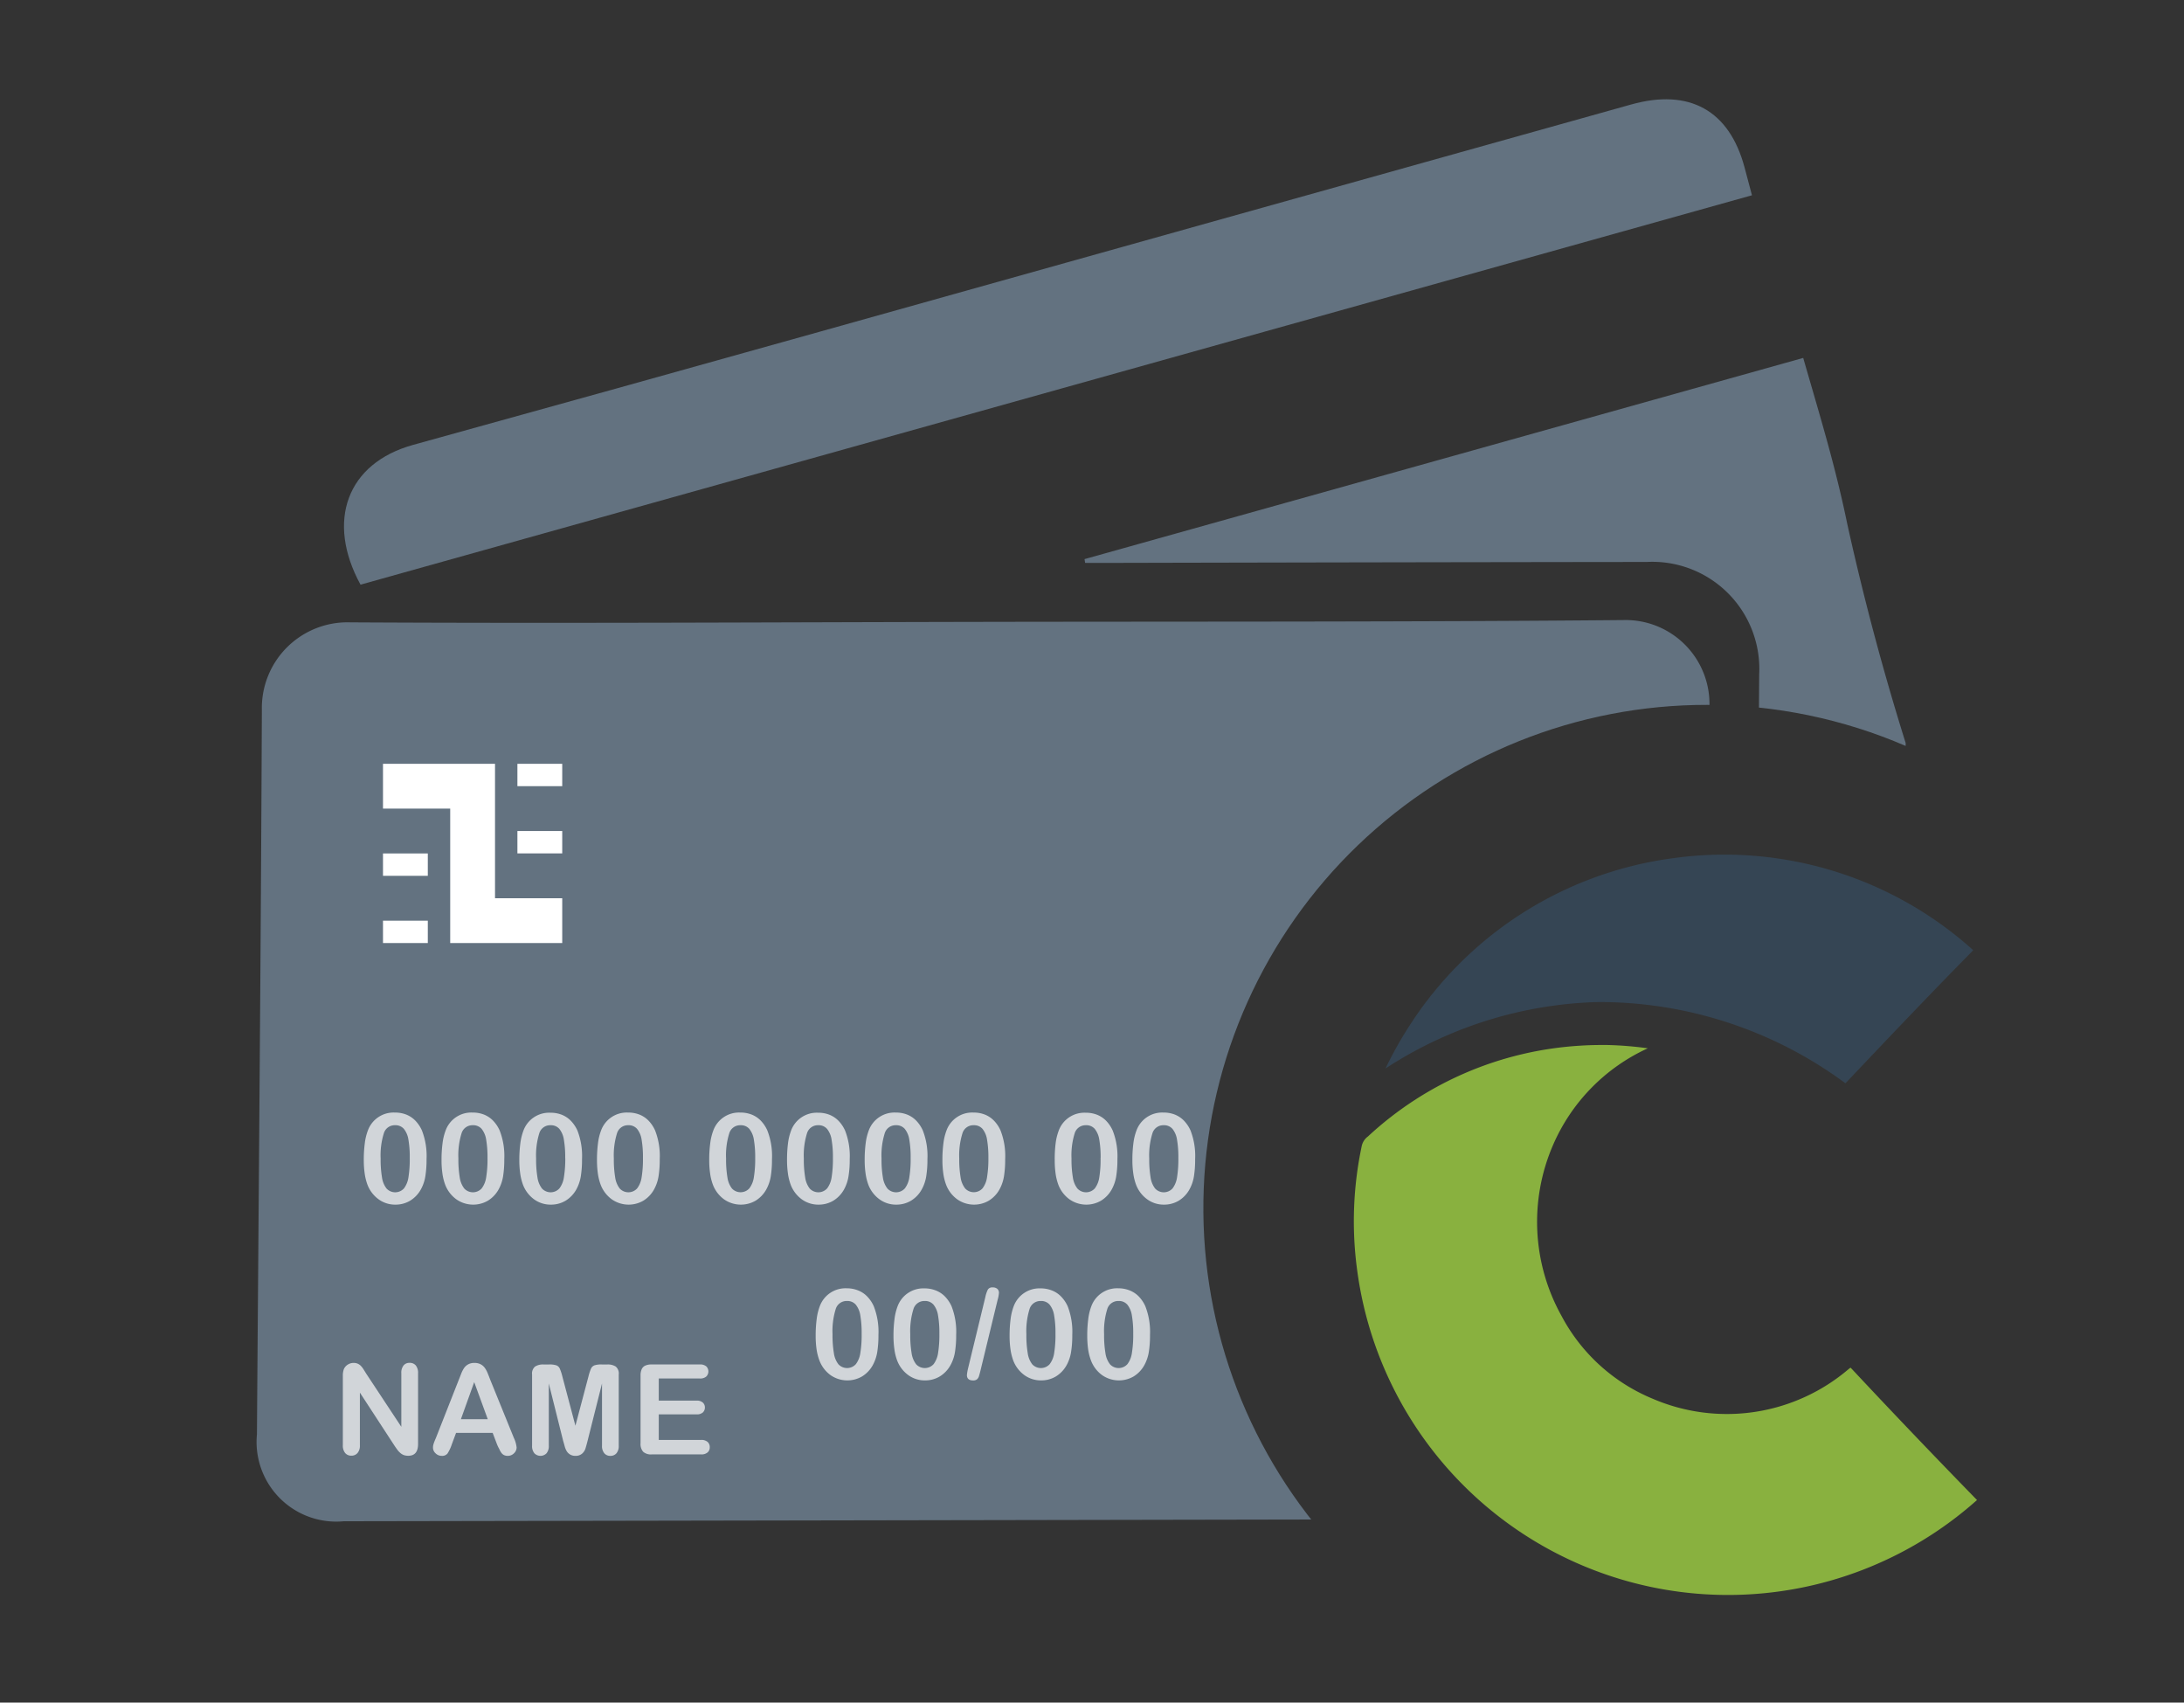 <svg xmlns="http://www.w3.org/2000/svg" xmlns:xlink="http://www.w3.org/1999/xlink" viewBox="0 0 102 79.5"><rect x="0" y="0" width="102" height="79.5" fill="#333333" stroke="none"/><defs><clipPath id="clip-path"><path d="M79.733,32.913A23.433,23.433,0,0,1,89,34.83V3.035H11v69H62.145A23.5,23.5,0,0,1,79.733,32.913Z" fill="none"/></clipPath></defs><title>C-card-icon</title><g id="Layer_2" data-name="Layer 2"><g id="Layer_1-2" data-name="Layer 1"><rect width="102" height="79.5" fill="none"/><g clip-path="url(#clip-path)"><path d="M46.093,29.037c9.911-.018,19.822.006,29.733-.084a3.918,3.918,0,0,1,4.011,4.026c-.144,11.331-.2,22.663-.278,33.994a3.745,3.745,0,0,1-4.037,3.952q-29.733.056-59.466.108A3.721,3.721,0,0,1,12,66.971c.081-11.276.184-22.552.23-33.827a4,4,0,0,1,4.131-4.084C26.27,29.115,36.182,29.055,46.093,29.037Z" fill="#637280"/><path d="M81.822,9.118,16.837,27.3c-1.617-2.963-.643-5.671,2.461-6.528C31.931,17.285,44.545,13.73,57.166,10.2l19.012-5.32c2.724-.762,4.588.273,5.3,2.943C81.585,8.221,81.69,8.621,81.822,9.118Z" fill="#637280"/><path d="M82.058,45.728c0-.44,0-.743.007-1.046q.048-6.6.095-13.192A5,5,0,0,0,76.9,26.24q-12.623.014-25.247.044l-.974,0-.028-.177,33.565-9.394c.759,2.637,1.5,5.035,2.059,7.759a122.97,122.97,0,0,0,4.094,14.335c.882,2.621-.145,4.617-2.74,5.354C85.819,44.677,84.008,45.18,82.058,45.728Z" fill="#637280"/><path d="M51.272,36.533l.01-1.365a4.235,4.235,0,0,1,.956.335.589.589,0,0,1,.015.57A4.839,4.839,0,0,1,51.272,36.533Z" fill="#637280"/><path d="M72.3,37.687l.017-2.424c.623-.139,1.273-.154,1.524.474a2.126,2.126,0,0,1-.037,1.476C73.551,37.8,72.927,37.812,72.3,37.687Z" fill="#637280"/><path d="M69.73,35.233c.481-.042,1.059-.147,1.053.505,0,.266-.539.531-.832.8l-.229-.183Z" fill="#637280"/><path d="M42.107,63a1.593,1.593,0,0,1-.077.567,3.658,3.658,0,0,1-.5.593c-.2-.2-.5-.36-.564-.591a2.3,2.3,0,0,1,0-1.137c.062-.239.355-.421.544-.628a3.978,3.978,0,0,1,.533.628A1.468,1.468,0,0,1,42.107,63Z" fill="#637280"/><path d="M44.433,63.011c0,.139.049.308-.014.412a8.209,8.209,0,0,1-.555.744,2.817,2.817,0,0,1-.557-.722,1.459,1.459,0,0,1,.009-.9,3.025,3.025,0,0,1,.546-.737,5.687,5.687,0,0,1,.563.713C44.5,62.643,44.435,62.844,44.433,63.011Z" fill="#637280"/><g opacity="0.7"><path d="M19.921,54.125a4.915,4.915,0,0,1-.057.807,1.871,1.871,0,0,1-.212.613,1.411,1.411,0,0,1-.5.521,1.323,1.323,0,0,1-.687.183A1.306,1.306,0,0,1,17.682,56a1.5,1.5,0,0,1-.52-.681,2.5,2.5,0,0,1-.13-.526,4.319,4.319,0,0,1-.042-.623,5.891,5.891,0,0,1,.046-.778,2.555,2.555,0,0,1,.143-.6,1.278,1.278,0,0,1,1.259-.843,1.437,1.437,0,0,1,.536.095,1.225,1.225,0,0,1,.422.281,1.6,1.6,0,0,1,.308.457A3.275,3.275,0,0,1,19.921,54.125Zm-.784-.057a4.754,4.754,0,0,0-.063-.857,1.053,1.053,0,0,0-.212-.5.517.517,0,0,0-.412-.17.529.529,0,0,0-.525.381,3.462,3.462,0,0,0-.148,1.172,5.03,5.03,0,0,0,.063.882,1.106,1.106,0,0,0,.212.52.553.553,0,0,0,.816-.007,1.139,1.139,0,0,0,.209-.524A5.346,5.346,0,0,0,19.137,54.068Z" fill="#fff"/><path d="M23.552,54.125a4.915,4.915,0,0,1-.057.807,1.894,1.894,0,0,1-.212.613,1.411,1.411,0,0,1-.5.521A1.369,1.369,0,0,1,21.312,56a1.507,1.507,0,0,1-.52-.681,2.5,2.5,0,0,1-.13-.526,4.325,4.325,0,0,1-.041-.623,5.891,5.891,0,0,1,.046-.778,2.555,2.555,0,0,1,.143-.6,1.276,1.276,0,0,1,1.259-.843,1.428,1.428,0,0,1,.535.095,1.215,1.215,0,0,1,.422.281,1.6,1.6,0,0,1,.308.457A3.273,3.273,0,0,1,23.552,54.125Zm-.784-.057a4.848,4.848,0,0,0-.063-.857,1.053,1.053,0,0,0-.212-.5.517.517,0,0,0-.412-.17.53.53,0,0,0-.526.381,3.467,3.467,0,0,0-.147,1.172,5.03,5.03,0,0,0,.063.882,1.1,1.1,0,0,0,.212.52.552.552,0,0,0,.815-.007,1.128,1.128,0,0,0,.209-.524A5.226,5.226,0,0,0,22.768,54.068Z" fill="#fff"/><path d="M27.182,54.125a4.915,4.915,0,0,1-.057.807,1.894,1.894,0,0,1-.212.613,1.411,1.411,0,0,1-.5.521,1.323,1.323,0,0,1-.687.183,1.309,1.309,0,0,1-.78-.246,1.507,1.507,0,0,1-.52-.681,2.5,2.5,0,0,1-.13-.526,4.319,4.319,0,0,1-.042-.623A6.067,6.067,0,0,1,24.3,53.4a2.66,2.66,0,0,1,.143-.6,1.279,1.279,0,0,1,1.26-.843,1.428,1.428,0,0,1,.535.095,1.215,1.215,0,0,1,.422.281,1.6,1.6,0,0,1,.308.457A3.273,3.273,0,0,1,27.182,54.125Zm-.785-.057a4.754,4.754,0,0,0-.063-.857,1.053,1.053,0,0,0-.211-.5.519.519,0,0,0-.413-.17.529.529,0,0,0-.525.381,3.467,3.467,0,0,0-.147,1.172,5.03,5.03,0,0,0,.063.882,1.106,1.106,0,0,0,.211.52.553.553,0,0,0,.816-.007,1.128,1.128,0,0,0,.209-.524A5.346,5.346,0,0,0,26.4,54.068Z" fill="#fff"/><path d="M30.812,54.125a4.915,4.915,0,0,1-.057.807,1.894,1.894,0,0,1-.212.613,1.411,1.411,0,0,1-.5.521A1.369,1.369,0,0,1,28.572,56a1.5,1.5,0,0,1-.519-.681,2.5,2.5,0,0,1-.131-.526,4.474,4.474,0,0,1-.041-.623,5.891,5.891,0,0,1,.046-.778,2.555,2.555,0,0,1,.143-.6,1.278,1.278,0,0,1,1.259-.843,1.428,1.428,0,0,1,.535.095,1.219,1.219,0,0,1,.423.281,1.6,1.6,0,0,1,.307.457A3.273,3.273,0,0,1,30.812,54.125Zm-.784-.057a4.848,4.848,0,0,0-.063-.857,1.053,1.053,0,0,0-.212-.5.517.517,0,0,0-.412-.17.531.531,0,0,0-.526.381,3.467,3.467,0,0,0-.147,1.172,5.03,5.03,0,0,0,.063.882,1.1,1.1,0,0,0,.212.52.552.552,0,0,0,.815-.007,1.128,1.128,0,0,0,.209-.524A5.226,5.226,0,0,0,30.028,54.068Z" fill="#fff"/><path d="M36.054,54.125a4.915,4.915,0,0,1-.057.807,1.894,1.894,0,0,1-.212.613,1.411,1.411,0,0,1-.5.521A1.369,1.369,0,0,1,33.814,56a1.5,1.5,0,0,1-.519-.681,2.439,2.439,0,0,1-.13-.526,4.319,4.319,0,0,1-.042-.623,5.891,5.891,0,0,1,.046-.778,2.555,2.555,0,0,1,.143-.6,1.278,1.278,0,0,1,1.259-.843,1.428,1.428,0,0,1,.535.095,1.219,1.219,0,0,1,.423.281,1.6,1.6,0,0,1,.307.457A3.273,3.273,0,0,1,36.054,54.125Zm-.784-.057a4.754,4.754,0,0,0-.063-.857,1.053,1.053,0,0,0-.212-.5.517.517,0,0,0-.412-.17.529.529,0,0,0-.525.381,3.436,3.436,0,0,0-.148,1.172,5.03,5.03,0,0,0,.063.882,1.1,1.1,0,0,0,.212.52A.552.552,0,0,0,35,55.485a1.128,1.128,0,0,0,.209-.524A5.226,5.226,0,0,0,35.27,54.068Z" fill="#fff"/><path d="M39.685,54.125a4.8,4.8,0,0,1-.058.807,1.87,1.87,0,0,1-.211.613,1.411,1.411,0,0,1-.5.521,1.323,1.323,0,0,1-.687.183,1.309,1.309,0,0,1-.78-.246,1.507,1.507,0,0,1-.52-.681,2.5,2.5,0,0,1-.13-.526,4.319,4.319,0,0,1-.042-.623A6.067,6.067,0,0,1,36.8,53.4a2.607,2.607,0,0,1,.143-.6,1.279,1.279,0,0,1,1.26-.843,1.431,1.431,0,0,1,.535.095,1.225,1.225,0,0,1,.422.281,1.6,1.6,0,0,1,.308.457A3.273,3.273,0,0,1,39.685,54.125Zm-.785-.057a4.754,4.754,0,0,0-.063-.857,1.043,1.043,0,0,0-.212-.5.516.516,0,0,0-.412-.17.529.529,0,0,0-.525.381,3.467,3.467,0,0,0-.147,1.172,5.03,5.03,0,0,0,.063.882,1.106,1.106,0,0,0,.211.52.553.553,0,0,0,.816-.007,1.139,1.139,0,0,0,.209-.524A5.346,5.346,0,0,0,38.9,54.068Z" fill="#fff"/><path d="M43.314,54.125a4.915,4.915,0,0,1-.057.807,1.871,1.871,0,0,1-.212.613,1.4,1.4,0,0,1-.5.521,1.329,1.329,0,0,1-.688.183A1.306,1.306,0,0,1,41.075,56a1.5,1.5,0,0,1-.52-.681,2.5,2.5,0,0,1-.13-.526,4.319,4.319,0,0,1-.042-.623,5.891,5.891,0,0,1,.046-.778,2.555,2.555,0,0,1,.143-.6,1.279,1.279,0,0,1,1.26-.843,1.431,1.431,0,0,1,.535.095,1.225,1.225,0,0,1,.422.281,1.6,1.6,0,0,1,.308.457A3.275,3.275,0,0,1,43.314,54.125Zm-.784-.057a4.754,4.754,0,0,0-.063-.857,1.053,1.053,0,0,0-.212-.5.516.516,0,0,0-.412-.17.529.529,0,0,0-.525.381,3.462,3.462,0,0,0-.148,1.172,5.03,5.03,0,0,0,.063.882,1.106,1.106,0,0,0,.212.52.553.553,0,0,0,.816-.007,1.139,1.139,0,0,0,.209-.524A5.346,5.346,0,0,0,42.53,54.068Z" fill="#fff"/><path d="M46.945,54.125a4.915,4.915,0,0,1-.057.807,1.894,1.894,0,0,1-.212.613,1.411,1.411,0,0,1-.5.521A1.369,1.369,0,0,1,44.705,56a1.5,1.5,0,0,1-.519-.681,2.5,2.5,0,0,1-.131-.526,4.325,4.325,0,0,1-.041-.623,5.891,5.891,0,0,1,.046-.778,2.555,2.555,0,0,1,.143-.6,1.276,1.276,0,0,1,1.259-.843,1.428,1.428,0,0,1,.535.095,1.215,1.215,0,0,1,.422.281,1.58,1.58,0,0,1,.308.457A3.273,3.273,0,0,1,46.945,54.125Zm-.784-.057a4.848,4.848,0,0,0-.063-.857,1.053,1.053,0,0,0-.212-.5.517.517,0,0,0-.412-.17.53.53,0,0,0-.526.381A3.467,3.467,0,0,0,44.8,54.09a5.03,5.03,0,0,0,.063.882,1.1,1.1,0,0,0,.212.52.552.552,0,0,0,.815-.007,1.128,1.128,0,0,0,.209-.524A5.226,5.226,0,0,0,46.161,54.068Z" fill="#fff"/><path d="M52.187,54.125a4.915,4.915,0,0,1-.057.807,1.894,1.894,0,0,1-.212.613,1.411,1.411,0,0,1-.5.521A1.369,1.369,0,0,1,49.947,56a1.5,1.5,0,0,1-.519-.681A2.5,2.5,0,0,1,49.3,54.8a4.474,4.474,0,0,1-.041-.623A5.891,5.891,0,0,1,49.3,53.4a2.555,2.555,0,0,1,.143-.6,1.278,1.278,0,0,1,1.259-.843,1.428,1.428,0,0,1,.535.095,1.219,1.219,0,0,1,.423.281,1.6,1.6,0,0,1,.307.457A3.273,3.273,0,0,1,52.187,54.125Zm-.784-.057a4.848,4.848,0,0,0-.063-.857,1.053,1.053,0,0,0-.212-.5.517.517,0,0,0-.412-.17.531.531,0,0,0-.526.381,3.467,3.467,0,0,0-.147,1.172,5.03,5.03,0,0,0,.063.882,1.1,1.1,0,0,0,.212.52.552.552,0,0,0,.815-.007,1.128,1.128,0,0,0,.209-.524A5.226,5.226,0,0,0,51.4,54.068Z" fill="#fff"/><path d="M55.817,54.125a4.915,4.915,0,0,1-.057.807,1.871,1.871,0,0,1-.212.613,1.411,1.411,0,0,1-.5.521,1.323,1.323,0,0,1-.687.183A1.306,1.306,0,0,1,53.578,56a1.5,1.5,0,0,1-.52-.681,2.5,2.5,0,0,1-.13-.526,4.319,4.319,0,0,1-.042-.623,5.891,5.891,0,0,1,.046-.778,2.555,2.555,0,0,1,.143-.6,1.278,1.278,0,0,1,1.259-.843,1.437,1.437,0,0,1,.536.095,1.225,1.225,0,0,1,.422.281,1.6,1.6,0,0,1,.308.457A3.275,3.275,0,0,1,55.817,54.125Zm-.784-.057a4.754,4.754,0,0,0-.063-.857,1.053,1.053,0,0,0-.212-.5.517.517,0,0,0-.412-.17.529.529,0,0,0-.525.381,3.462,3.462,0,0,0-.148,1.172,5.03,5.03,0,0,0,.063.882,1.106,1.106,0,0,0,.212.52.553.553,0,0,0,.816-.007,1.139,1.139,0,0,0,.209-.524A5.346,5.346,0,0,0,55.033,54.068Z" fill="#fff"/></g><g opacity="0.7"><path d="M41.026,62.332a4.915,4.915,0,0,1-.057.807,1.894,1.894,0,0,1-.212.613,1.411,1.411,0,0,1-.5.521,1.369,1.369,0,0,1-1.467-.063,1.493,1.493,0,0,1-.519-.681A2.5,2.5,0,0,1,38.136,63a4.349,4.349,0,0,1-.041-.624,5.891,5.891,0,0,1,.046-.778,2.555,2.555,0,0,1,.143-.6,1.28,1.28,0,0,1,1.259-.843,1.428,1.428,0,0,1,.535.1,1.215,1.215,0,0,1,.422.281,1.58,1.58,0,0,1,.308.457A3.273,3.273,0,0,1,41.026,62.332Zm-.784-.057a4.848,4.848,0,0,0-.063-.857,1.053,1.053,0,0,0-.212-.5.517.517,0,0,0-.412-.17.53.53,0,0,0-.526.381,3.467,3.467,0,0,0-.147,1.172,5.03,5.03,0,0,0,.063.882,1.1,1.1,0,0,0,.212.52.552.552,0,0,0,.815-.007,1.128,1.128,0,0,0,.209-.524A5.226,5.226,0,0,0,40.242,62.275Z" fill="#fff"/><path d="M44.656,62.332a4.915,4.915,0,0,1-.057.807,1.871,1.871,0,0,1-.212.613,1.411,1.411,0,0,1-.5.521,1.323,1.323,0,0,1-.687.183,1.306,1.306,0,0,1-.779-.246,1.5,1.5,0,0,1-.52-.681,2.445,2.445,0,0,1-.13-.525,4.344,4.344,0,0,1-.042-.624,5.891,5.891,0,0,1,.046-.778,2.555,2.555,0,0,1,.143-.6,1.282,1.282,0,0,1,1.259-.843,1.428,1.428,0,0,1,.535.1,1.219,1.219,0,0,1,.423.281,1.6,1.6,0,0,1,.307.457A3.273,3.273,0,0,1,44.656,62.332Zm-.784-.057a4.754,4.754,0,0,0-.063-.857,1.053,1.053,0,0,0-.212-.5.517.517,0,0,0-.412-.17.529.529,0,0,0-.525.381,3.462,3.462,0,0,0-.148,1.172,5.03,5.03,0,0,0,.063.882,1.1,1.1,0,0,0,.212.52.553.553,0,0,0,.816-.007,1.15,1.15,0,0,0,.209-.524A5.346,5.346,0,0,0,43.872,62.275Z" fill="#fff"/><path d="M46.591,60.7l-.8,3.3c-.027.109-.05.195-.07.257a.311.311,0,0,1-.092.148.269.269,0,0,1-.179.053c-.194,0-.292-.084-.292-.252a2.183,2.183,0,0,1,.058-.33l.8-3.3a1.512,1.512,0,0,1,.12-.362.239.239,0,0,1,.224-.1.316.316,0,0,1,.219.068.242.242,0,0,1,.075.188A1.6,1.6,0,0,1,46.591,60.7Z" fill="#fff"/><path d="M50.079,62.332a4.8,4.8,0,0,1-.058.807,1.87,1.87,0,0,1-.211.613,1.411,1.411,0,0,1-.5.521,1.323,1.323,0,0,1-.687.183,1.309,1.309,0,0,1-.78-.246,1.5,1.5,0,0,1-.52-.681,2.505,2.505,0,0,1-.13-.525,4.344,4.344,0,0,1-.042-.624,6.067,6.067,0,0,1,.046-.778,2.607,2.607,0,0,1,.143-.6,1.282,1.282,0,0,1,1.26-.843,1.431,1.431,0,0,1,.535.1,1.215,1.215,0,0,1,.422.281,1.6,1.6,0,0,1,.308.457A3.273,3.273,0,0,1,50.079,62.332Zm-.785-.057a4.754,4.754,0,0,0-.063-.857,1.053,1.053,0,0,0-.211-.5.519.519,0,0,0-.413-.17.529.529,0,0,0-.525.381,3.467,3.467,0,0,0-.147,1.172,5.03,5.03,0,0,0,.063.882,1.106,1.106,0,0,0,.211.52.553.553,0,0,0,.816-.007,1.128,1.128,0,0,0,.209-.524A5.346,5.346,0,0,0,49.294,62.275Z" fill="#fff"/><path d="M53.709,62.332a4.915,4.915,0,0,1-.057.807,1.894,1.894,0,0,1-.212.613,1.411,1.411,0,0,1-.5.521,1.369,1.369,0,0,1-1.467-.063,1.493,1.493,0,0,1-.519-.681A2.5,2.5,0,0,1,50.819,63a4.5,4.5,0,0,1-.041-.624,5.891,5.891,0,0,1,.046-.778,2.555,2.555,0,0,1,.143-.6,1.282,1.282,0,0,1,1.259-.843,1.428,1.428,0,0,1,.535.1,1.229,1.229,0,0,1,.423.281,1.6,1.6,0,0,1,.307.457A3.273,3.273,0,0,1,53.709,62.332Zm-.784-.057a4.848,4.848,0,0,0-.063-.857,1.053,1.053,0,0,0-.212-.5.517.517,0,0,0-.412-.17.531.531,0,0,0-.526.381,3.467,3.467,0,0,0-.147,1.172,5.03,5.03,0,0,0,.063.882,1.1,1.1,0,0,0,.212.52.552.552,0,0,0,.815-.007,1.128,1.128,0,0,0,.209-.524A5.226,5.226,0,0,0,52.925,62.275Z" fill="#fff"/></g><g opacity="0.7"><path d="M17.109,64.149l1.634,2.474v-2.5a.547.547,0,0,1,.105-.366.351.351,0,0,1,.282-.121.364.364,0,0,1,.289.121.547.547,0,0,1,.106.366v3.3c0,.369-.153.552-.458.552a.634.634,0,0,1-.207-.032.549.549,0,0,1-.171-.105.94.94,0,0,1-.149-.168c-.046-.063-.092-.128-.138-.2l-1.594-2.444v2.459a.526.526,0,0,1-.111.363.371.371,0,0,1-.287.123.365.365,0,0,1-.289-.124.538.538,0,0,1-.109-.362V64.255a.926.926,0,0,1,.046-.323.465.465,0,0,1,.181-.211.489.489,0,0,1,.271-.081.471.471,0,0,1,.2.037.479.479,0,0,1,.143.1,1.077,1.077,0,0,1,.126.163Z" fill="#fff"/><path d="M23.209,67.432l-.2-.526H21.3l-.2.538a1.869,1.869,0,0,1-.2.425.317.317,0,0,1-.272.11.4.4,0,0,1-.283-.117.359.359,0,0,1-.123-.266.588.588,0,0,1,.028-.177c.019-.062.051-.147.1-.255l1.073-2.726.111-.281a1.4,1.4,0,0,1,.137-.274.558.558,0,0,1,.192-.175.585.585,0,0,1,.293-.068.592.592,0,0,1,.3.068.551.551,0,0,1,.192.172,1.192,1.192,0,0,1,.123.228c.034.081.076.189.128.325l1.1,2.707a1.364,1.364,0,0,1,.129.45.374.374,0,0,1-.122.268.4.4,0,0,1-.293.121.394.394,0,0,1-.172-.035.348.348,0,0,1-.12-.1.871.871,0,0,1-.105-.188C23.268,67.573,23.236,67.5,23.209,67.432Zm-1.683-1.165H22.78l-.633-1.731Z" fill="#fff"/><path d="M26.3,67.275,25.631,64.6v2.9a.523.523,0,0,1-.107.36.395.395,0,0,1-.565,0,.519.519,0,0,1-.109-.362V64.178a.417.417,0,0,1,.143-.371.691.691,0,0,1,.386-.095h.264a1.029,1.029,0,0,1,.345.042.289.289,0,0,1,.158.155,2.3,2.3,0,0,1,.118.363l.61,2.3.609-2.3a2.3,2.3,0,0,1,.118-.363.291.291,0,0,1,.159-.155,1.018,1.018,0,0,1,.344-.042h.264a.691.691,0,0,1,.386.095.417.417,0,0,1,.143.371V67.5a.523.523,0,0,1-.107.36.366.366,0,0,1-.288.12.357.357,0,0,1-.277-.12.519.519,0,0,1-.109-.36V64.6l-.673,2.674c-.044.174-.079.3-.107.383a.525.525,0,0,1-.153.221.447.447,0,0,1-.309.1.462.462,0,0,1-.252-.064.476.476,0,0,1-.161-.164.928.928,0,0,1-.089-.222C26.35,67.448,26.327,67.363,26.3,67.275Z" fill="#fff"/><path d="M32.682,64.367H30.767V65.4H32.53a.417.417,0,0,1,.291.088.3.3,0,0,1,.1.23.312.312,0,0,1-.095.234.415.415,0,0,1-.292.09H30.767v1.193h1.981a.43.43,0,0,1,.3.094.315.315,0,0,1,.1.247.312.312,0,0,1-.1.242.435.435,0,0,1-.3.093h-2.31a.545.545,0,0,1-.4-.123.551.551,0,0,1-.122-.4V64.232a.711.711,0,0,1,.054-.3.339.339,0,0,1,.171-.169.72.72,0,0,1,.3-.052h2.244a.443.443,0,0,1,.3.089.336.336,0,0,1,0,.476A.438.438,0,0,1,32.682,64.367Z" fill="#fff"/></g><polygon points="23.119 41.942 23.119 39.849 23.119 38.803 23.119 35.664 22.073 35.664 21.026 35.664 17.887 35.664 17.887 37.757 21.026 37.757 21.026 38.803 21.026 39.849 21.026 44.035 22.073 44.035 23.119 44.035 26.258 44.035 26.258 41.942 23.119 41.942" fill="#fff"/><rect x="24.165" y="38.803" width="2.093" height="1.046" transform="translate(50.423 78.652) rotate(180)" fill="#fff"/><rect x="24.165" y="35.664" width="2.093" height="1.046" transform="translate(50.423 72.374) rotate(180)" fill="#fff"/><rect x="17.887" y="42.988" width="2.093" height="1.046" transform="translate(37.867 87.023) rotate(180)" fill="#fff"/><rect x="17.887" y="39.849" width="2.093" height="1.046" transform="translate(37.867 80.745) rotate(180)" fill="#fff"/></g><path d="M63.6,53.5a16.944,16.944,0,0,0-.212,5.84A17.472,17.472,0,0,0,92.3,70.071l.033-.029a.409.409,0,0,0-.036-.037c-2.013-2.065-3.967-4.111-5.809-6.082l-.063-.063-.089.068a8.761,8.761,0,0,1-9.154,1.382,8.472,8.472,0,0,1-4.256-3.87,9.018,9.018,0,0,1-.4-7.961,8.808,8.808,0,0,1,4.432-4.53,16.643,16.643,0,0,0-1.883-.154c-.1,0-.2,0-.306,0-.328,0-.654.01-.974.032a15.965,15.965,0,0,0-9.907,4.238A.756.756,0,0,0,63.6,53.5Z" fill="#89b13f"/><path d="M78.177,40.067a17.336,17.336,0,0,0-12.262,7.692,18.064,18.064,0,0,0-1.207,2.132,19.069,19.069,0,0,1,9.843-3.1c.136,0,.271-.005.407,0a19.318,19.318,0,0,1,11.208,3.775l.022.016c.018-.017.038-.038.061-.062,1.839-1.941,3.8-4.008,5.822-6.063.034-.036.061-.065.082-.089-.026-.025-.058-.056-.1-.092A17.354,17.354,0,0,0,78.177,40.067Z" fill="#354554"/></g></g></svg>